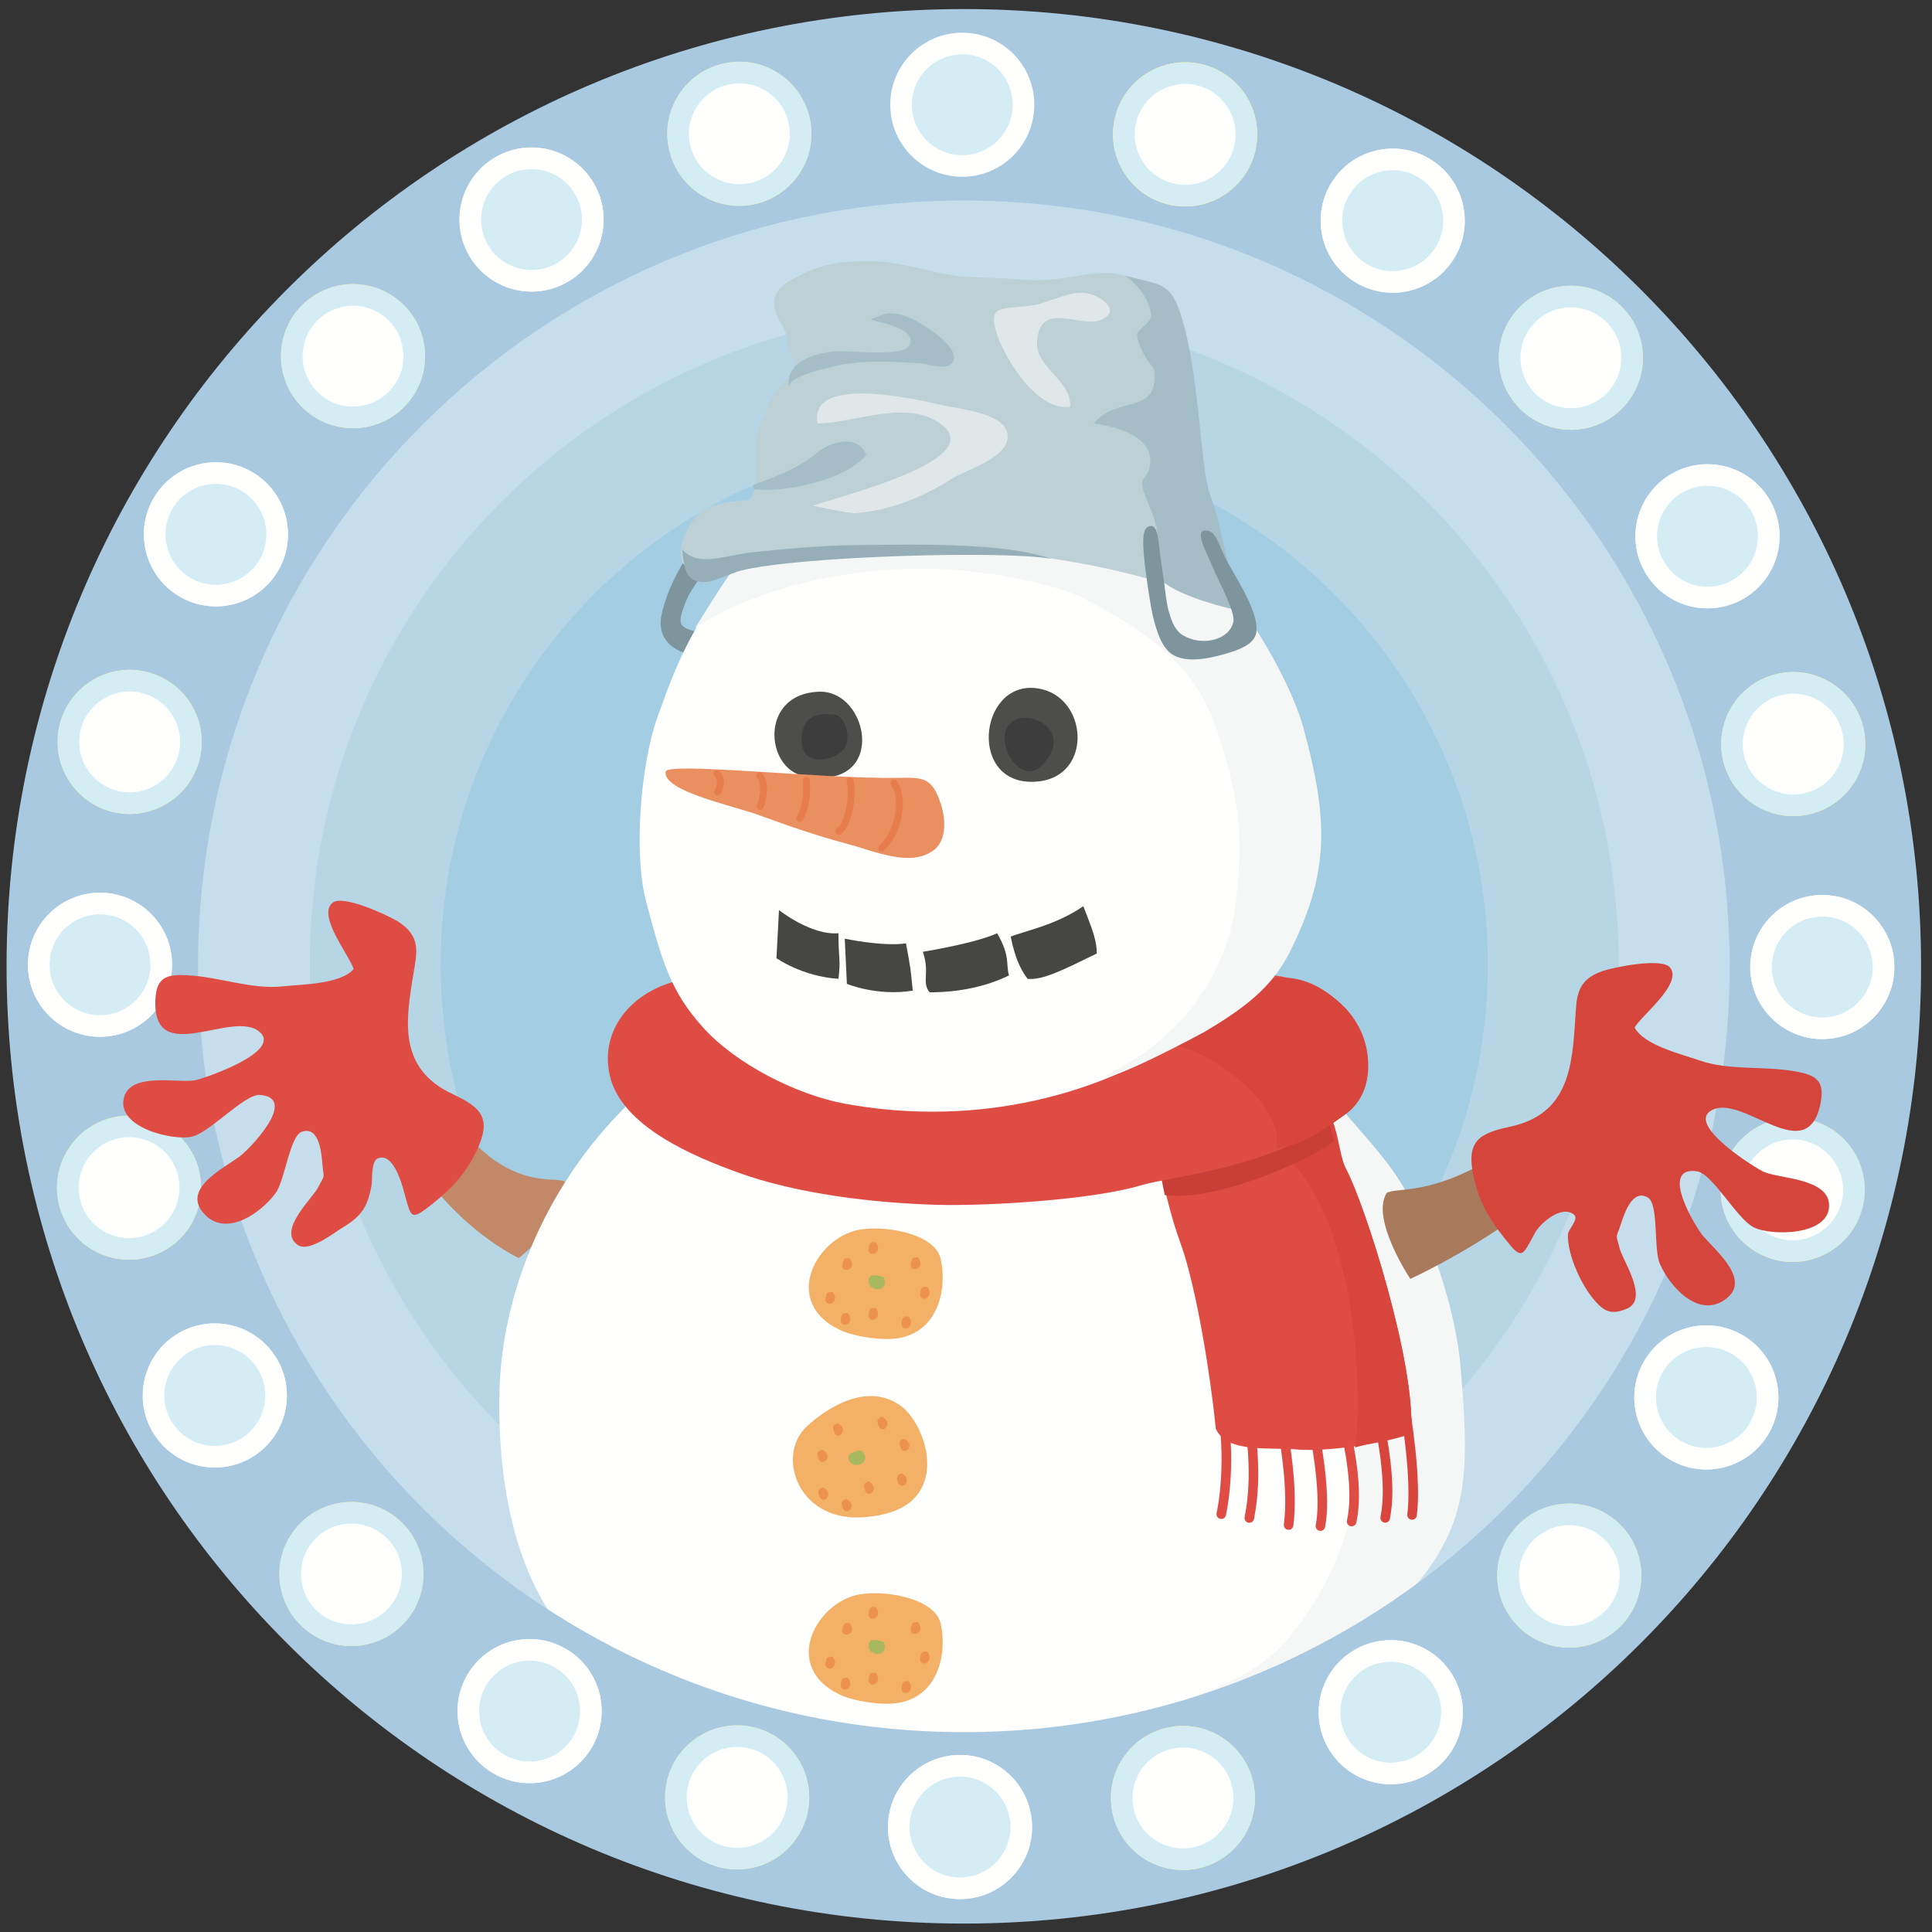<?xml version="1.0" encoding="UTF-8"?>
<!DOCTYPE svg PUBLIC "-//W3C//DTD SVG 1.1//EN" "http://www.w3.org/Graphics/SVG/1.1/DTD/svg11.dtd">
<svg version="1.1" xmlns="http://www.w3.org/2000/svg" xmlns:xlink="http://www.w3.org/1999/xlink" x="0" y="0" width="1087" height="1087" viewBox="0, 0, 1087, 1087">
  <rect x="0" y="0" width="1087" height="1087" fill="#333333" stroke="none"/>
  <g id="Layer_1">
    <path d="M1010.39,557.837 C1010.39,812.036 804.31,1018.11 550.11,1018.11 C295.911,1018.11 89.837,812.036 89.837,557.837 C89.837,303.635 295.911,97.564 550.11,97.564 C804.31,97.564 1010.39,303.635 1010.39,557.837" fill="#C6DEEB"/>
    <path d="M910.74,542.638 C910.74,745.997 745.87,910.86 542.513,910.86 C339.153,910.86 174.29,745.997 174.29,542.638 C174.29,339.279 339.153,174.416 542.513,174.416 C745.87,174.416 910.74,339.279 910.74,542.638" fill="#B6D6E6"/>
    <path d="M837.09,542.638 C837.09,705.325 705.2,837.216 542.513,837.216 C379.825,837.216 247.938,705.325 247.938,542.638 C247.938,379.951 379.825,248.064 542.513,248.064 C705.2,248.064 837.09,379.951 837.09,542.638" fill="#A3CDE3"/>
    <path d="M728.61,592.466 C710.63,578.853 688.599,564.204 663.54,567.044 C631.411,579.056 600.575,608.978 569.603,621.95 C626.497,619.755 687.224,614.212 728.61,592.466" fill="#ECF1F1"/>
    <path d="M291.935,707.857 C291.935,707.857 265.231,695.591 241.868,665.267 C222.138,639.665 194.376,602.38 188.72,593.751 C176.36,574.868 185.274,555.15 211.548,583.181 C233.731,606.829 252.548,626.345 260.071,635.509 C289.888,671.79 314.622,660.493 318.692,665.49 C323.212,682.095 291.935,707.857 291.935,707.857" fill="#C18968"/>
    <path d="M697.458,586.068 C662.376,564.923 671.521,556.47 631.083,544.775 C613.657,539.736 545.407,531.892 527.692,533.26 C499.563,535.416 437.856,567.611 412.302,579.865 C333.415,617.693 283.407,701.939 281.063,781.79 C279.509,834.591 290.341,898.771 331.517,932.16 C413.29,998.47 470.321,1007.27 566.173,1002.06 C578.161,1001.41 702.099,970.58 713.39,966.49 C795.56,936.68 807.45,822.775 795.39,745.806 C785.79,684.548 744.26,614.247 697.458,586.068" fill="#FFFFFE"/>
    <path d="M674.829,560.505 C674.583,560.353 670.185,565.689 669.974,565.525 C634.38,536.162 572.481,529.799 527.685,533.252 C505.278,534.978 393.153,559.564 398.751,583.283 C401.571,595.236 413.407,605.708 423.599,610.939 C456.88,628.017 496.267,641.408 533.771,639.505 C567.888,637.775 610.911,636.04 649.075,642.06 C681.474,647.169 714.36,671.724 726,691.962 C761.78,754.286 789.53,840.927 726.35,920 C706.989,944.23 682.192,949.4 634.181,971.03 C619.478,991.41 728.61,957.54 763.45,926.79 C789.28,903.986 780.83,911.45 798.02,890.181 C827.13,854.181 826.43,825.669 821.79,769.396 C819.36,739.923 807.35,703.423 794.77,677.408 C781.5,649.927 761.55,634.724 744.13,609.923 C734.92,596.767 697.896,575.283 674.829,560.505" fill="#F5F7F7"/>
    <path d="M732.68,766.575 C731.21,766.829 730.22,768.142 730.47,769.607 L734.32,791.884 C738.61,815.025 743.47,841.255 740.27,858.126 C739.99,859.587 740.94,860.997 742.41,861.271 C743.87,861.552 745.28,860.595 745.55,859.13 C748.94,841.271 743.99,814.513 739.62,790.908 L735.81,768.841 C735.56,767.38 734.15,766.322 732.68,766.575" fill="#DF4C43"/>
    <path d="M677.403,521.189 C680.872,520.857 683.923,521.033 686.149,521.916 C693.235,524.685 697.919,537.986 703.493,544.411 C712.75,555.048 722.43,565.056 729.75,577.052 C735.72,586.837 739.3,597.704 743.5,608.333 C750.65,626.509 748.27,640.661 757.28,657.646 C768.11,678.079 796.66,767.376 793.93,806.548 C779.22,812.337 745.72,816.911 730.08,815.54 C713.97,814.126 690.399,817.779 684.056,803.892 C681.31,775.837 673.329,724.97 664.454,700.279 C654.173,671.665 655.341,659.775 642.966,631.911 C634.356,612.493 634.915,604.208 637.778,585.115 C640.138,569.462 631.813,551.333 641.833,537.161 C646.419,530.666 664.7,522.435 677.403,521.189" fill="#DF4C43"/>
    <path d="M737.2,623.54 C738.51,622.868 739.87,622.478 741.26,622.462 C752.45,622.302 752.45,648.536 757.28,657.646 C768.11,678.083 796.66,767.365 793.93,806.54 C793.87,807.458 764.54,813.243 762.44,814.497 C767.5,777.763 761.17,684.029 723.42,650.818 C722.69,643.618 728.91,627.814 737.2,623.54" fill="#D7453C"/>
    <path d="M785.22,757.017 C783.75,757.24 782.74,758.591 782.96,760.06 L785.37,775.888 C789.32,801.083 794.23,832.443 791.8,852.033 C791.61,853.513 792.66,854.857 794.14,855.04 C795.61,855.224 796.96,854.177 797.14,852.7 C799.67,832.357 794.69,800.583 790.69,775.06 L788.29,759.298 C788.06,757.829 786.69,756.794 785.22,757.017" fill="#D7453C"/>
    <path d="M768.12,758.88 C766.66,759.154 765.68,760.447 765.95,761.908 L770.47,786.009 C775.17,808.837 780.49,834.712 776.72,853.47 C776.43,854.927 777.38,856.349 778.83,856.646 C780.29,856.935 781.7,855.99 782,854.533 C785.99,834.697 780.56,808.255 775.74,784.923 L771.28,761.15 C771.02,759.685 769.58,758.607 768.12,758.88" fill="#D7453C"/>
    <path d="M750.17,768.486 C748.7,768.697 747.68,770.064 747.89,771.533 C748.94,778.95 750.67,786.986 752.5,795.49 C756.77,815.408 761.62,837.982 757.84,855.505 C757.53,856.954 758.45,858.384 759.91,858.697 C761.36,859.013 762.79,858.087 763.11,856.638 C767.13,837.986 762.15,814.81 757.76,794.361 C755.96,785.954 754.25,778.005 753.22,770.767 C753.01,769.298 751.65,768.279 750.17,768.486" fill="#DF4C43"/>
    <path d="M715.51,766.533 C714.04,766.767 713.04,768.095 713.27,769.56 L716.53,789.427 C720.47,812.15 724.93,837.9 722.33,857.677 C722.14,859.154 723.18,860.501 724.65,860.7 C726.12,860.892 727.48,859.853 727.67,858.38 C730.38,837.783 725.85,811.603 721.84,788.505 L718.61,768.81 C718.37,767.341 716.98,766.286 715.51,766.533" fill="#DF4C43"/>
    <path d="M698.356,766.509 C696.88,766.724 695.856,768.083 696.079,769.548 L697.599,780.044 C701.681,807.775 704.903,829.677 700.271,853.56 C699.989,855.021 700.938,856.431 702.403,856.716 C703.864,856.997 705.274,856.044 705.556,854.583 C710.36,829.802 707.083,807.501 702.927,779.259 L701.407,768.794 C701.192,767.318 699.825,766.294 698.356,766.509" fill="#DF4C43"/>
    <path d="M683.536,779.384 C682.142,779.892 681.411,781.431 681.919,782.833 C688.798,801.904 688.38,832.392 684.493,851.392 C684.196,852.849 685.138,854.271 686.595,854.564 C688.048,854.865 689.474,853.923 689.771,852.47 C693.903,832.259 694.274,801.22 686.978,781.005 C686.481,779.603 684.938,778.88 683.536,779.384" fill="#DF4C43"/>
    <path d="M719.89,577.95 C718.89,578.072 639.173,618.322 638.196,618.501 C648.95,635.408 648.036,637.322 655.325,672.349 C681.079,676.22 729.42,656.669 750.74,642.103 C745.68,625.091 747.31,624.997 740.54,603.333 C734.61,584.384 738.84,575.677 719.89,577.95" fill="#C93F38"/>
    <path d="M708.169,547.868 C697.489,547.173 705.524,549.798 694.927,550.622 C665.231,552.915 631.294,539.497 601.173,533.584 C592.634,531.908 584.356,530.623 575.642,530.295 C545.325,529.162 512.06,527.06 481.911,530.431 C460.61,532.814 421.743,550.04 400.345,549.677 C362.575,549.033 336.153,575.068 343.087,605.193 C349.759,634.22 391.661,651.118 415.021,659.63 C448.38,671.786 491.524,676.822 526.837,677.857 C554.907,678.677 614.571,675.13 641.927,666.892 C659.786,661.513 713.97,657.974 757.11,626.783 C779.79,610.388 776.66,552.314 708.169,547.868" fill="#DF4C43"/>
    <path d="M709.35,551.884 C691.36,557.189 674.665,573.083 659.966,588.779 C672.942,587.099 723.34,618.517 718.1,646.029 C733.3,644.763 748.62,632.927 757.11,626.783 C777.02,612.396 771.09,581.001 755.46,565.79 C739.49,550.255 723.99,547.56 709.35,551.884" fill="#D7453C"/>
    <path d="M371.72,349.47 C370.466,370.287 403.419,374.185 400.021,358.318 C384.165,352.095 378.813,355.74 386.087,337.959 C390.688,326.713 404.204,315.478 400.481,302.342 C386.704,303.916 372.427,337.76 371.72,349.47" fill="#7E959E"/>
    <path d="M716.43,527.822 C707.017,549.228 692.099,566.423 673.181,579.552 C612.536,621.65 540.345,632.939 475.294,620.958 C448.47,616.029 414.212,598.849 395.438,577.958 C377.45,557.939 372.708,541.841 363.497,507.103 C356.306,479.967 360.556,430.006 369.685,404.131 C381.411,370.896 389.829,351.65 412.235,324.408 C430.606,302.072 467.728,275.736 494.685,270.103 C534.771,261.72 580.462,261.037 616.724,282.322 C663.728,309.896 704.853,361.924 715.93,417.529 C723.17,453.814 732.94,490.357 716.43,527.822" fill="#FFFFFE"/>
    <path d="M725.77,535.494 C715.34,556.423 698.481,568.064 678.747,579.947 C675.466,581.927 623.989,609.314 621.54,605.24 C665.04,584.505 690.224,547.876 695.122,508.638 C699.403,474.244 698.536,452.295 684.669,410.9 C674.427,380.338 654.544,359.283 606.927,335.256 C585.411,326.365 547.29,319.697 517.278,319.896 C460.36,320.275 412.583,338.174 391.001,353.486 C395.048,347.146 412.087,318.787 418.001,313.943 C476.474,266.01 608.767,293.83 607.833,274.158 C670.763,281.826 723.58,373.693 733.31,409.404 C747.36,461.049 748.26,490.416 725.77,535.494" fill="#F5F7F7"/>
    <path d="M460.724,389.166 C489.47,388.123 499.755,445.748 452.239,436.619 C430.54,432.447 427.153,390.392 460.724,389.166" fill="#4D4E4C"/>
    <path d="M583.505,387.248 C611.997,391.17 615.321,436.084 584.556,439.623 C544.138,444.283 550.024,382.619 583.505,387.248" fill="#4D4E4C"/>
    <path d="M438.278,512.053 C438.278,512.053 456.345,526.385 471.735,525.064 C471.735,540.263 473.146,539.474 471.735,550.712 C451.47,549.443 436.853,539.099 436.853,539.099 L438.278,512.053" fill="#464645"/>
    <path d="M475.286,528.115 C475.286,528.115 496.438,532.666 509.735,530.763 C512.587,545.962 512.419,546.091 513.536,557.365 C493.489,560.615 476.485,553.564 476.485,553.564 L475.286,528.115" fill="#464645"/>
    <path d="M519.235,535.513 C519.235,535.513 548.688,530.763 561.036,525.064 C568.638,538.365 565.786,542.165 567.688,548.814 C549.438,557.72 530.638,558.314 523.036,558.314 C518.282,552.372 523.392,547.982 519.235,535.513" fill="#464645"/>
    <path d="M568.638,526.963 C576.626,523.74 593.794,520.642 609.485,509.865 C615.188,524.115 617.087,529.814 617.087,536.462 C598.837,545.368 586.688,551.665 578.138,550.712 C575.286,546.915 571.345,540.673 568.638,526.963" fill="#464645"/>
    <path d="M374.517,434.283 C373.22,445.299 411.97,453.076 427.368,458.736 C444.017,464.849 459.47,470.178 477.036,474.885 C492.985,479.158 511.563,487.709 524.716,478.814 C532.509,473.549 532.345,461.685 529.403,452.588 C524.411,437.131 519.407,437.435 505.313,437.65 C461.673,438.334 374.212,428.345 374.517,434.283" fill="#EA8F5F"/>
    <path d="M426.239,434.775 C425.396,435.443 425.263,436.654 425.931,437.49 C429.173,441.58 427.028,449.806 425.942,453.162 C425.618,454.178 426.181,455.263 427.2,455.588 C428.216,455.924 429.306,455.365 429.634,454.342 C431.556,448.357 432.993,440.166 428.958,435.088 C428.29,434.244 427.071,434.107 426.239,434.775" fill="#E77D4B"/>
    <path d="M451.825,438.904 C452.138,447.76 451.669,453.685 448.298,459.603 C447.763,460.529 448.083,461.72 449.021,462.248 C449.954,462.779 451.126,462.455 451.653,461.525 C455.868,454.138 455.966,446.541 455.7,438.771 C455.661,437.701 454.763,436.861 453.696,436.9 C452.626,436.935 451.794,437.834 451.825,438.904" fill="#E77D4B"/>
    <path d="M477.817,437.396 C476.763,437.65 476.13,438.689 476.376,439.728 C478.505,448.553 474.774,463.865 470.919,466.053 C469.985,466.58 469.657,467.76 470.192,468.693 C470.704,469.619 471.892,469.951 472.829,469.424 C478.935,465.955 482.411,448.224 480.146,438.822 C479.896,437.783 478.856,437.146 477.817,437.396" fill="#E77D4B"/>
    <path d="M401.884,434.095 C401.208,434.924 401.325,436.142 402.157,436.818 C403.954,438.287 403.634,442.318 402.106,444.568 C401.505,445.451 401.735,446.65 402.618,447.252 C403.501,447.857 404.712,447.623 405.306,446.732 C407.856,442.986 408.192,436.752 404.606,433.818 C403.782,433.142 402.56,433.263 401.884,434.095" fill="#E77D4B"/>
    <path d="M501.907,438.916 C501.024,439.513 500.794,440.72 501.403,441.599 C507.505,450.533 502.849,468.381 494.774,475.678 C493.989,476.4 493.927,477.623 494.642,478.416 C495.353,479.213 496.587,479.271 497.38,478.553 C506.618,470.174 511.868,450.072 504.595,439.412 C503.993,438.541 502.79,438.31 501.907,438.916" fill="#E77D4B"/>
    <path d="M570.724,405.205 C580.919,399.338 604.669,412.459 585.692,431.092 C573.181,443.388 556.435,413.4 570.724,405.205" fill="#3C3D3C"/>
    <path d="M469.063,401.986 C476.122,402.615 479.567,416.482 474.157,422.205 C468.888,427.783 451.2,432.217 451.009,416.654 C450.806,400.791 462.978,401.451 469.063,401.986" fill="#3C3D3C"/>
    <path d="M517.708,307.924 C571.435,309.31 632.532,317.467 681.22,337.861 C655.294,289.771 680.583,289.056 673.626,250.463 C670.927,235.478 666.63,213.267 665.313,197.572 C663.06,170.627 657.278,158.885 627.396,153.994 C612.798,151.603 597.478,159.791 571.747,157.049 C564.134,156.24 545.458,156.361 537.392,155.138 C525.56,153.345 505.337,147.373 493.817,147.072 C469.583,146.435 461.435,149.103 447.38,156.287 C432.751,163.771 433.212,171.697 440.669,184.248 C445.013,191.545 440.751,196.275 447.407,202.904 C445.079,215.513 435.095,215.623 430.106,234.303 C419.005,251.709 430.466,270.537 421.29,281.404 C410.313,281.791 403.181,283.377 396.829,286.56 C388.079,290.939 379.61,309.271 384.083,316.674 C386.333,320.385 391.767,324.189 396.54,328.408 C440.61,300.931 507.712,307.654 517.708,307.924" fill="#BCD0D6"/>
    <path d="M532.669,252.353 C536.47,247.33 535.618,242.103 526.962,236.97 C507.435,225.369 479.974,238.201 459.923,238.217 C454.778,209.709 519.013,225.486 530.599,228.033 C539.876,230.068 563.47,232.463 566.521,242.795 C570.669,256.834 543.856,263.998 535.017,269.638 C519.028,279.838 500.142,287.459 481.028,288.744 C477.556,288.982 457.704,284.47 457.435,284.592 C464.204,281.576 520.876,267.947 532.669,252.353" fill="#E0E7E9"/>
    <path d="M639.813,189.463 C638.724,185.115 648.431,181.912 647.688,176.978 C645.626,163.209 633.161,154.861 632.524,154.97 C649.817,159.83 657.196,158.381 662.657,172.345 C674.794,203.365 675.118,263.131 680.782,278.299 C688.419,298.732 688.024,313.896 699.923,343.873 C689.419,342.556 665.825,335.478 657.001,329.185 C645.181,320.756 651.122,312.732 651.063,301.353 C651.028,293.166 646.899,285.931 644.142,278.396 C639.673,266.166 646.946,270.869 647.212,259.431 C647.548,244.533 626.099,239.74 615.423,238.256 C628.845,221.83 652.11,234.385 649.396,207.963 C649.239,206.428 642.923,201.857 639.813,189.463" fill="#A4BDC6"/>
    <path d="M660.372,368.685 C669.063,373.412 682.739,370.064 693.31,366.666 C699.81,364.564 706.282,361.271 706.907,355.467 C708.013,345.123 698.149,329.474 691.255,317.342 C685.63,307.47 684.743,298.365 678.177,298.424 C671.606,298.478 679.423,311.814 682.532,319.642 C684.79,325.31 695.208,344.209 693.942,349.885 C691.595,360.267 676.306,363.646 665.833,357.603 C659.911,354.189 658.435,346.467 657.263,342.783 C656.372,340.021 655.278,329.166 653.271,315.877 C651.606,304.924 651.864,293.963 646.212,296.271 C643.235,297.494 642.677,302.385 643.649,312.908 C644.755,324.928 647.696,342.842 648.489,346.025 C650.591,354.494 653.454,364.916 660.372,368.685" fill="#7E959E"/>
    <path d="M591.821,314.525 C566.817,309.556 450.286,312.795 417.118,320.963 C411.485,322.349 400.392,328.049 395.278,327.556 C385.407,326.834 384.989,319.244 383.802,309.162 C393.071,319.236 406.2,312.681 422.899,310.814 C439.2,308.99 463.372,306.853 479.767,306.736 C509.856,306.525 564.005,304.635 591.821,314.525" fill="#96AEB7"/>
    <path d="M529.271,206.306 C532.38,206.435 535.099,205.76 536.302,203.138 C540.153,194.728 517.599,181.205 511.829,178.818 C507.853,177.162 503.278,175.916 498.931,176.377 C497.61,176.51 489.981,179.732 489.743,179.615 C494.536,181.795 515.845,184.162 511.86,194.092 C508.966,201.314 476.435,196.978 470.224,197.623 C458.317,198.857 441.888,203.064 443.794,218.338 C442.954,211.513 465.86,206.924 470.306,205.873 C485.11,202.345 502.106,203.435 517.204,204.326 C520.06,204.498 525.032,206.138 529.271,206.306" fill="#A4BDC6"/>
    <path d="M487.384,255.963 C482.774,243.959 467.313,248.447 459.942,254.564 C448.798,263.806 436.981,267.849 423.837,272.865 C423.376,273.049 424.087,275.037 424.282,275.303 C442.063,277.181 475.485,270.244 487.384,255.963" fill="#A4BDC6"/>
    <path d="M602.138,228.799 C602.927,213.849 582.673,207.056 583.481,192.345 C584.802,168.181 608.446,185.303 619.931,179.767 C631.899,174.002 617.138,165.51 610.646,164.791 C601.271,163.744 590.259,170.314 581.032,171.76 C563.962,174.439 555.005,170.482 561.149,188.654 C565.692,202.107 583.802,231.783 602.138,228.799" fill="#E0E7E9"/>
    <path d="M472.021,748.025 C440.669,732.615 458.11,698.548 481.083,692.419 C495.333,688.618 525.302,693.54 529.056,707.618 C532.724,721.368 530.005,747.993 506.353,752.74 C496.981,754.622 480.196,752.048 472.021,748.025" fill="#F3B167"/>
    <path d="M478.231,708.095 C482.481,714.603 472.946,717.103 474.024,711.24 C474.431,709.044 474.774,707.243 478.231,708.095" fill="#EC9150"/>
    <path d="M492.958,699.068 C497.204,705.579 487.673,708.079 488.747,702.216 C489.157,700.021 489.497,698.22 492.958,699.068" fill="#EC9150"/>
    <path d="M516.708,707.618 C520.954,714.13 511.423,716.63 512.497,710.767 C512.907,708.568 513.247,706.771 516.708,707.618" fill="#EC9150"/>
    <path d="M511.481,740.868 C515.731,747.38 506.196,749.88 507.274,744.017 C507.681,741.818 508.024,740.021 511.481,740.868" fill="#EC9150"/>
    <path d="M477.282,738.97 C481.532,745.478 471.997,747.978 473.071,742.115 C473.481,739.919 473.821,738.118 477.282,738.97" fill="#EC9150"/>
    <path d="M468.731,727.095 C472.981,733.603 463.446,736.103 464.524,730.24 C464.931,728.044 465.274,726.243 468.731,727.095" fill="#EC9150"/>
    <path d="M497.231,718.544 C500.556,727.568 488.681,726.884 488.681,720.919 C488.681,715.693 493.774,717.697 497.231,718.544" fill="#A7B85F"/>
    <path d="M492.958,736.118 C497.204,742.63 487.673,745.13 488.747,739.267 C489.157,737.068 489.497,735.271 492.958,736.118" fill="#EC9150"/>
    <path d="M521.931,724.243 C526.181,730.755 516.646,733.255 517.724,727.392 C518.13,725.193 518.474,723.396 521.931,724.243" fill="#EC9150"/>
    <path d="M472.021,953.23 C440.673,937.82 458.11,903.751 481.083,897.622 C495.333,893.822 525.302,898.743 529.056,912.82 C532.724,926.57 530.005,953.2 506.353,957.94 C496.985,959.83 480.196,957.25 472.021,953.23" fill="#F3B167"/>
    <path d="M478.231,913.3 C482.485,919.81 472.946,922.31 474.028,916.45 C474.431,914.25 474.774,912.45 478.231,913.3" fill="#EC9150"/>
    <path d="M492.958,904.275 C497.208,910.78 487.673,913.28 488.751,907.419 C489.157,905.224 489.497,903.423 492.958,904.275" fill="#EC9150"/>
    <path d="M516.708,912.82 C520.958,919.33 511.423,921.83 512.501,915.97 C512.907,913.77 513.247,911.97 516.708,912.82" fill="#EC9150"/>
    <path d="M511.481,946.07 C515.735,952.58 506.196,955.08 507.278,949.22 C507.681,947.02 508.024,945.22 511.481,946.07" fill="#EC9150"/>
    <path d="M477.282,944.17 C481.532,950.68 471.997,953.18 473.075,947.32 C473.481,945.12 473.821,943.32 477.282,944.17" fill="#EC9150"/>
    <path d="M468.731,932.3 C472.985,938.81 463.446,941.31 464.528,935.45 C464.931,933.25 465.274,931.45 468.731,932.3" fill="#EC9150"/>
    <path d="M497.231,923.75 C500.556,932.77 488.681,932.09 488.681,926.12 C488.681,920.9 493.774,922.9 497.231,923.75" fill="#A7B85F"/>
    <path d="M492.958,941.32 C497.208,947.83 487.673,950.33 488.751,944.47 C489.157,942.27 489.497,940.47 492.958,941.32" fill="#EC9150"/>
    <path d="M521.931,929.45 C526.185,935.96 516.646,938.46 517.731,932.6 C518.13,930.4 518.474,928.6 521.931,929.45" fill="#EC9150"/>
    <path d="M483.458,853.763 C448.544,854.837 436.587,818.638 454.005,802.462 C464.821,792.435 488.208,776.814 507.349,791.411 C518.657,800.04 530.622,829.935 511.958,845.212 C504.556,851.267 492.571,853.482 483.458,853.763" fill="#F3B167"/>
    <path d="M462.673,815.642 C469.474,819.4 462.224,826.075 460.431,820.392 C459.759,818.263 459.216,816.509 462.673,815.642" fill="#EC9150"/>
    <path d="M471.446,800.767 C478.259,804.533 471.001,811.204 469.212,805.517 C468.54,803.392 467.997,801.638 471.446,800.767" fill="#EC9150"/>
    <path d="M496.438,797.197 C503.243,800.95 495.993,807.634 494.2,801.947 C493.524,799.818 492.985,798.068 496.438,797.197" fill="#EC9150"/>
    <path d="M507.399,829.021 C514.204,832.779 506.954,839.458 505.157,833.771 C504.489,831.638 503.946,829.892 507.399,829.021" fill="#EC9150"/>
    <path d="M476.294,843.365 C483.099,847.122 475.849,853.798 474.056,848.111 C473.384,845.986 472.845,844.232 476.294,843.365" fill="#EC9150"/>
    <path d="M463.181,836.88 C469.985,840.638 462.735,847.314 460.938,841.63 C460.267,839.497 459.724,837.747 463.181,836.88" fill="#EC9150"/>
    <path d="M484.353,815.97 C491.517,822.388 480.704,827.341 477.911,822.079 C475.462,817.454 480.899,816.845 484.353,815.97" fill="#A7B85F"/>
    <path d="M488.806,833.501 C495.614,837.263 488.36,843.943 486.571,838.251 C485.899,836.126 485.356,834.368 488.806,833.501" fill="#EC9150"/>
    <path d="M508.841,809.431 C515.653,813.197 508.396,819.876 506.606,814.185 C505.931,812.056 505.388,810.302 508.841,809.431" fill="#EC9150"/>
    <path d="M542.282,974.55 C304.321,974.55 111.415,781.638 111.415,543.677 C111.415,305.717 304.321,112.814 542.282,112.814 C780.24,112.814 973.15,305.717 973.15,543.677 C973.15,781.638 780.24,974.55 542.282,974.55 z M542.282,5.095 C244.833,5.095 3.7,246.232 3.7,543.677 C3.7,841.13 244.833,1082.26 542.282,1082.26 C839.73,1082.26 1080.86,841.13 1080.86,543.677 C1080.86,246.232 839.73,5.095 542.282,5.095" fill="#A8C9E0"/>
    <path d="M581.942,58.928 C581.942,81.314 563.794,99.463 541.407,99.463 C519.021,99.463 500.872,81.314 500.872,58.928 C500.872,36.541 519.021,18.396 541.407,18.396 C563.794,18.396 581.942,36.541 581.942,58.928" fill="#FFFFFE"/>
    <path d="M569.778,58.928 C569.778,74.595 557.083,87.299 541.407,87.299 C525.739,87.299 513.032,74.595 513.032,58.928 C513.032,43.26 525.739,30.553 541.407,30.553 C557.083,30.553 569.778,43.26 569.778,58.928" fill="#D4EDF4"/>
    <path d="M455.142,64.783 C460.931,86.404 448.099,108.631 426.478,114.428 C404.853,120.22 382.622,107.388 376.833,85.763 C371.036,64.138 383.868,41.916 405.497,36.119 C427.118,30.322 449.345,43.158 455.142,64.783" fill="#FFF36D"/>
    <path d="M455.142,64.783 C460.931,86.404 448.099,108.631 426.478,114.428 C404.853,120.22 382.622,107.388 376.833,85.763 C371.036,64.138 383.868,41.916 405.497,36.119 C427.118,30.322 449.345,43.158 455.142,64.783" fill="#D4EDF4"/>
    <path d="M443.392,67.928 C447.45,83.064 438.466,98.623 423.333,102.678 C408.192,106.736 392.634,97.748 388.579,82.615 C384.524,67.478 393.505,51.92 408.646,47.865 C423.778,43.806 439.337,52.791 443.392,67.928" fill="#FFFFFE"/>
    <path d="M334.173,103.252 C345.364,122.642 338.724,147.431 319.337,158.623 C299.95,169.814 275.153,163.174 263.962,143.787 C252.771,124.4 259.411,99.611 278.798,88.416 C298.192,77.22 322.981,83.869 334.173,103.252" fill="#FFFFFE"/>
    <path d="M334.173,103.252 C345.364,122.642 338.724,147.431 319.337,158.623 C299.95,169.814 275.153,163.174 263.962,143.787 C252.771,124.4 259.411,99.611 278.798,88.416 C298.192,77.22 322.981,83.869 334.173,103.252" fill="#FFFFFE"/>
    <path d="M323.642,109.334 C331.478,122.904 326.825,140.256 313.255,148.092 C299.685,155.931 282.329,151.275 274.493,137.709 C266.661,124.135 271.31,106.783 284.88,98.947 C298.45,91.115 315.802,95.76 323.642,109.334" fill="#D4EDF4"/>
    <path d="M227.29,171.724 C243.114,187.553 243.114,213.22 227.282,229.049 C211.458,244.877 185.786,244.877 169.958,229.049 C154.134,213.22 154.134,187.553 169.958,171.724 C185.794,155.892 211.45,155.892 227.29,171.724" fill="#FFF36D"/>
    <path d="M227.29,171.724 C243.114,187.553 243.114,213.22 227.282,229.049 C211.458,244.877 185.786,244.877 169.958,229.049 C154.134,213.22 154.134,187.553 169.958,171.724 C185.794,155.892 211.45,155.892 227.29,171.724" fill="#D4EDF4"/>
    <path d="M218.688,180.322 C229.771,191.408 229.771,209.369 218.688,220.447 C207.606,231.529 189.638,231.529 178.56,220.447 C167.478,209.369 167.478,191.408 178.56,180.322 C189.642,169.24 207.606,169.244 218.688,180.322" fill="#FFFFFE"/>
    <path d="M141.759,265.521 C161.146,276.72 167.79,301.51 156.599,320.9 C145.403,340.283 120.614,346.924 101.224,335.732 C81.837,324.541 75.192,299.752 86.388,280.361 C97.587,260.97 122.376,254.334 141.759,265.521" fill="#FFFFFE"/>
    <path d="M141.759,265.521 C161.146,276.72 167.79,301.51 156.599,320.9 C145.403,340.283 120.614,346.924 101.224,335.732 C81.837,324.541 75.192,299.752 86.388,280.361 C97.587,260.97 122.376,254.334 141.759,265.521" fill="#FFFFFE"/>
    <path d="M135.681,276.053 C149.251,283.892 153.903,301.244 146.063,314.818 C138.231,328.388 120.876,333.037 107.306,325.201 C93.735,317.365 89.083,300.013 96.919,286.443 C104.755,272.869 122.106,268.224 135.681,276.053" fill="#D4EDF4"/>
    <path d="M83.431,378.263 C105.052,384.064 117.884,406.283 112.095,427.912 C106.298,449.533 84.071,462.365 62.442,456.576 C40.821,450.779 27.989,428.553 33.778,406.931 C39.575,385.303 61.806,372.47 83.431,378.263" fill="#FFF36D"/>
    <path d="M83.431,378.263 C105.052,384.064 117.884,406.283 112.095,427.912 C106.298,449.533 84.071,462.365 62.442,456.576 C40.821,450.779 27.989,428.553 33.778,406.931 C39.575,385.303 61.806,372.47 83.431,378.263" fill="#D4EDF4"/>
    <path d="M80.286,390.01 C95.419,394.068 104.403,409.623 100.345,424.763 C96.294,439.896 80.731,448.881 65.595,444.826 C50.458,440.771 41.478,425.213 45.528,410.076 C49.587,394.935 65.146,385.955 80.286,390.01" fill="#FFFFFE"/>
    <path d="M56.267,502.256 C78.653,502.263 96.798,520.412 96.798,542.802 C96.798,565.181 78.653,583.333 56.259,583.333 C33.876,583.333 15.731,565.185 15.731,542.798 C15.731,520.412 33.876,502.263 56.267,502.256" fill="#FFFFFE"/>
    <path d="M56.267,502.256 C78.653,502.263 96.798,520.412 96.798,542.802 C96.798,565.181 78.653,583.333 56.259,583.333 C33.876,583.333 15.731,565.185 15.731,542.798 C15.731,520.412 33.876,502.263 56.267,502.256" fill="#FFFFFE"/>
    <path d="M56.267,514.42 C71.935,514.42 84.642,527.127 84.642,542.798 C84.642,558.466 71.935,571.169 56.263,571.169 C40.595,571.169 27.888,558.47 27.888,542.794 C27.888,527.123 40.595,514.42 56.267,514.42" fill="#D4EDF4"/>
    <path d="M62.118,629.06 C83.743,623.271 105.974,636.103 111.763,657.728 C117.56,679.349 104.724,701.579 83.099,707.376 C61.47,713.169 39.251,700.337 33.454,678.712 C27.657,657.083 40.497,634.857 62.118,629.06" fill="#FFF36D"/>
    <path d="M62.118,629.06 C83.743,623.271 105.974,636.103 111.763,657.728 C117.56,679.349 104.724,701.579 83.099,707.376 C61.47,713.169 39.251,700.337 33.454,678.712 C27.657,657.083 40.497,634.857 62.118,629.06" fill="#D4EDF4"/>
    <path d="M65.263,640.806 C80.403,636.755 95.962,645.736 100.017,660.876 C104.071,676.009 95.087,691.572 79.95,695.63 C64.81,699.685 49.255,690.704 45.2,675.564 C41.142,660.423 50.13,644.868 65.263,640.806" fill="#FFFFFE"/>
    <path d="M100.591,750.029 C119.978,738.837 144.774,745.478 155.966,764.872 C167.157,784.251 160.517,809.048 141.122,820.243 C121.735,831.439 96.946,824.794 85.755,805.404 C74.556,786.017 81.204,761.22 100.591,750.029" fill="#FFFFFE"/>
    <path d="M100.591,750.029 C119.978,738.837 144.774,745.478 155.966,764.872 C167.157,784.251 160.517,809.048 141.122,820.243 C121.735,831.439 96.946,824.794 85.755,805.404 C74.556,786.017 81.204,761.22 100.591,750.029" fill="#FFFFFE"/>
    <path d="M106.669,760.56 C120.243,752.728 137.599,757.376 145.435,770.95 C153.267,784.517 148.618,801.872 135.044,809.712 C121.474,817.548 104.122,812.9 96.286,799.325 C88.45,785.755 93.103,768.396 106.669,760.56" fill="#D4EDF4"/>
    <path d="M169.06,856.919 C184.888,841.087 210.56,841.087 226.392,856.923 C242.216,872.74 242.216,898.415 226.384,914.24 C210.556,930.08 184.888,930.08 169.06,914.24 C153.228,898.415 153.228,872.743 169.06,856.919" fill="#FFF36D"/>
    <path d="M169.06,856.919 C184.888,841.087 210.56,841.087 226.392,856.923 C242.216,872.74 242.216,898.415 226.384,914.24 C210.556,930.08 184.888,930.08 169.06,914.24 C153.228,898.415 153.228,872.743 169.06,856.919" fill="#D4EDF4"/>
    <path d="M177.661,865.517 C188.739,854.435 206.708,854.435 217.79,865.521 C228.864,876.595 228.872,894.56 217.786,905.642 C206.704,916.73 188.739,916.73 177.661,905.642 C166.579,894.56 166.579,876.595 177.661,865.517" fill="#FFFFFE"/>
    <path d="M262.864,942.44 C274.056,923.06 298.853,916.41 318.239,927.61 C337.618,938.79 344.267,963.59 333.075,982.98 C321.884,1002.37 297.087,1009.01 277.7,997.81 C258.306,986.62 251.665,961.83 262.864,942.44" fill="#FFFFFE"/>
    <path d="M262.864,942.44 C274.056,923.06 298.853,916.41 318.239,927.61 C337.618,938.79 344.267,963.59 333.075,982.98 C321.884,1002.37 297.087,1009.01 277.7,997.81 C258.306,986.62 251.665,961.83 262.864,942.44" fill="#FFFFFE"/>
    <path d="M273.396,948.52 C281.224,934.95 298.583,930.3 312.161,938.14 C325.724,945.97 330.372,963.33 322.544,976.9 C314.704,990.47 297.353,995.12 283.778,987.28 C270.204,979.45 265.556,962.1 273.396,948.52" fill="#D4EDF4"/>
    <path d="M375.603,1000.77 C381.399,979.15 403.626,966.32 425.255,972.11 C446.868,977.9 459.708,1000.13 453.911,1021.76 C448.122,1043.38 425.892,1056.22 404.267,1050.42 C382.638,1044.63 369.806,1022.4 375.603,1000.77" fill="#FFF36D"/>
    <path d="M375.603,1000.77 C381.399,979.15 403.626,966.32 425.255,972.11 C446.868,977.9 459.708,1000.13 453.911,1021.76 C448.122,1043.38 425.892,1056.22 404.267,1050.42 C382.638,1044.63 369.806,1022.4 375.603,1000.77" fill="#D4EDF4"/>
    <path d="M387.349,1003.92 C391.403,988.78 406.966,979.8 422.106,983.86 C437.231,987.92 446.22,1003.47 442.165,1018.61 C438.11,1033.75 422.552,1042.73 407.411,1038.68 C392.274,1034.62 383.29,1019.06 387.349,1003.92" fill="#FFFFFE"/>
    <path d="M499.599,1027.94 C499.599,1005.55 517.751,987.4 540.146,987.4 C562.513,987.4 580.669,1005.55 580.669,1027.94 C580.677,1050.33 562.528,1068.48 540.13,1068.48 C517.747,1068.47 499.591,1050.33 499.599,1027.94" fill="#FFFFFE"/>
    <path d="M499.599,1027.94 C499.599,1005.55 517.751,987.4 540.146,987.4 C562.513,987.4 580.669,1005.55 580.669,1027.94 C580.677,1050.33 562.528,1068.48 540.13,1068.48 C517.747,1068.47 499.591,1050.33 499.599,1027.94" fill="#FFFFFE"/>
    <path d="M511.763,1027.94 C511.755,1012.27 524.466,999.57 540.142,999.57 C555.802,999.57 568.509,1012.27 568.509,1027.94 C568.513,1043.61 555.813,1056.32 540.134,1056.32 C524.462,1056.31 511.755,1043.61 511.763,1027.94" fill="#D4EDF4"/>
    <path d="M626.403,1022.09 C620.606,1000.47 633.446,978.23 655.071,972.43 C676.677,966.65 698.915,979.47 704.708,1001.1 C710.51,1022.73 697.681,1044.96 676.048,1050.76 C654.419,1056.54 632.192,1043.71 626.403,1022.09" fill="#FFF36D"/>
    <path d="M626.403,1022.09 C620.606,1000.47 633.446,978.23 655.071,972.43 C676.677,966.65 698.915,979.47 704.708,1001.1 C710.51,1022.73 697.681,1044.96 676.048,1050.76 C654.419,1056.54 632.192,1043.71 626.403,1022.09" fill="#D4EDF4"/>
    <path d="M638.149,1018.94 C634.091,1003.81 643.079,988.24 658.22,984.18 C673.341,980.13 688.907,989.11 692.966,1004.25 C697.028,1019.39 688.044,1034.95 672.899,1039.01 C657.759,1043.06 642.204,1034.08 638.149,1018.94" fill="#FFFFFE"/>
    <path d="M747.37,983.62 C736.17,964.23 742.82,939.43 762.22,928.24 C781.59,917.05 806.38,923.68 817.58,943.08 C828.78,962.47 822.14,987.26 802.74,998.46 C783.34,1009.64 758.56,1003 747.37,983.62" fill="#FFFFFE"/>
    <path d="M747.37,983.62 C736.17,964.23 742.82,939.43 762.22,928.24 C781.59,917.05 806.38,923.68 817.58,943.08 C828.78,962.47 822.14,987.26 802.74,998.46 C783.34,1009.64 758.56,1003 747.37,983.62" fill="#FFFFFE"/>
    <path d="M757.9,977.54 C750.06,963.96 754.72,946.6 768.29,938.77 C781.85,930.93 799.21,935.58 807.04,949.16 C814.89,962.73 810.24,980.08 796.66,987.92 C783.08,995.75 765.73,991.11 757.9,977.54" fill="#D4EDF4"/>
    <path d="M854.26,915.15 C838.42,899.318 838.43,873.646 854.26,857.81 C870.08,841.993 895.75,841.986 911.58,857.818 C927.42,873.642 927.42,899.31 911.58,915.15 C895.74,930.97 870.08,930.98 854.26,915.15" fill="#FFF36D"/>
    <path d="M854.26,915.15 C838.42,899.318 838.43,873.646 854.26,857.81 C870.08,841.993 895.75,841.986 911.58,857.818 C927.42,873.642 927.42,899.31 911.58,915.15 C895.74,930.97 870.08,930.98 854.26,915.15" fill="#D4EDF4"/>
    <path d="M862.86,906.548 C851.77,895.466 851.78,877.497 862.86,866.411 C873.93,855.337 891.9,855.333 902.99,866.419 C914.07,877.493 914.07,895.462 902.99,906.548 C891.9,917.63 873.93,917.63 862.86,906.548" fill="#FFFFFE"/>
    <path d="M939.78,821.345 C920.39,810.154 913.75,785.357 924.95,765.958 C936.13,746.587 960.93,739.939 980.31,751.134 C999.71,762.318 1006.35,787.115 995.15,806.513 C983.95,825.896 959.16,832.54 939.78,821.345" fill="#FFFFFE"/>
    <path d="M939.78,821.345 C920.39,810.154 913.75,785.357 924.95,765.958 C936.13,746.587 960.93,739.939 980.31,751.134 C999.71,762.318 1006.35,787.115 995.15,806.513 C983.95,825.896 959.16,832.54 939.78,821.345" fill="#FFFFFE"/>
    <path d="M945.86,810.814 C932.29,802.974 927.64,785.618 935.48,772.04 C943.31,758.482 960.66,753.829 974.24,761.665 C987.81,769.497 992.45,786.853 984.62,800.431 C976.78,813.997 959.43,818.65 945.86,810.814" fill="#D4EDF4"/>
    <path d="M998.12,708.607 C976.49,702.81 963.66,680.579 969.45,658.947 C975.24,637.337 997.47,624.497 1019.09,630.294 C1040.72,636.079 1053.55,658.31 1047.75,679.943 C1041.95,701.568 1019.73,714.404 998.12,708.607" fill="#FFF36D"/>
    <path d="M998.12,708.607 C976.49,702.81 963.66,680.579 969.45,658.947 C975.24,637.337 997.47,624.497 1019.09,630.294 C1040.72,636.079 1053.55,658.31 1047.75,679.943 C1041.95,701.568 1019.73,714.404 998.12,708.607" fill="#D4EDF4"/>
    <path d="M1001.27,696.861 C986.12,692.806 977.15,677.243 981.2,662.103 C985.25,646.974 1000.81,637.986 1015.95,642.04 C1031.09,646.091 1040.07,661.654 1036.01,676.798 C1031.95,691.935 1016.39,700.919 1001.27,696.861" fill="#FFFFFE"/>
    <path d="M1025.28,584.611 C1002.89,584.611 984.74,566.454 984.74,544.064 C984.74,521.689 1002.89,503.533 1025.27,503.537 C1047.67,503.525 1065.81,521.681 1065.81,544.072 C1065.81,566.462 1047.66,584.618 1025.28,584.611" fill="#FFFFFE"/>
    <path d="M1025.28,584.611 C1002.89,584.611 984.74,566.454 984.74,544.064 C984.74,521.689 1002.89,503.533 1025.27,503.537 C1047.67,503.525 1065.81,521.681 1065.81,544.072 C1065.81,566.462 1047.66,584.618 1025.28,584.611" fill="#FFFFFE"/>
    <path d="M1025.28,572.45 C1009.61,572.45 996.91,559.74 996.9,544.064 C996.9,528.404 1009.61,515.697 1025.27,515.697 C1040.95,515.689 1053.65,528.396 1053.65,544.072 C1053.65,559.747 1040.94,572.45 1025.28,572.45" fill="#D4EDF4"/>
    <path d="M1019.43,457.806 C997.8,463.603 975.58,450.763 969.77,429.135 C963.98,407.525 976.82,385.287 998.44,379.498 C1020.06,373.693 1042.29,386.529 1048.09,408.162 C1053.88,429.791 1041.05,452.021 1019.43,457.806" fill="#FFF36D"/>
    <path d="M1019.43,457.806 C997.8,463.603 975.58,450.763 969.77,429.135 C963.98,407.525 976.82,385.287 998.44,379.498 C1020.06,373.693 1042.29,386.529 1048.09,408.162 C1053.88,429.791 1041.05,452.021 1019.43,457.806" fill="#D4EDF4"/>
    <path d="M1016.28,446.056 C1001.14,450.119 985.58,441.131 981.52,425.99 C977.46,410.865 986.45,395.295 1001.58,391.244 C1016.72,387.181 1032.29,396.17 1036.34,411.31 C1040.4,426.451 1031.42,442.01 1016.28,446.056" fill="#FFFFFE"/>
    <path d="M980.95,336.838 C961.57,348.033 936.78,341.381 925.58,321.994 C914.38,302.623 921.03,277.818 940.42,266.631 C959.8,255.428 984.59,262.068 995.79,281.467 C1006.98,300.857 1000.34,325.654 980.95,336.838" fill="#FFFFFE"/>
    <path d="M980.95,336.838 C961.57,348.033 936.78,341.381 925.58,321.994 C914.38,302.623 921.03,277.818 940.42,266.631 C959.8,255.428 984.59,262.068 995.79,281.467 C1006.98,300.857 1000.34,325.654 980.95,336.838" fill="#FFFFFE"/>
    <path d="M974.87,326.306 C961.3,334.142 943.95,329.486 936.11,315.916 C928.28,302.357 932.93,284.994 946.5,277.158 C960.07,269.318 977.43,273.967 985.26,287.545 C993.09,301.119 988.44,318.474 974.87,326.306" fill="#D4EDF4"/>
    <path d="M912.49,229.947 C896.65,245.783 870.99,245.771 855.15,229.943 C839.33,214.131 839.33,188.451 855.15,172.631 C870.98,156.783 896.65,156.791 912.49,172.623 C928.31,188.459 928.32,214.131 912.49,229.947" fill="#FFF36D"/>
    <path d="M912.49,229.947 C896.65,245.783 870.99,245.771 855.15,229.943 C839.33,214.131 839.33,188.451 855.15,172.631 C870.98,156.783 896.65,156.791 912.49,172.623 C928.31,188.459 928.32,214.131 912.49,229.947" fill="#D4EDF4"/>
    <path d="M903.89,221.349 C892.8,232.435 874.84,232.428 863.75,221.345 C852.68,210.275 852.68,192.303 863.75,181.224 C874.83,170.135 892.8,170.135 903.89,181.224 C914.97,192.303 914.97,210.275 903.89,221.349" fill="#FFFFFE"/>
    <path d="M818.68,144.428 C807.49,163.814 782.7,170.451 763.31,159.26 C743.93,148.076 737.28,123.275 748.47,103.896 C759.66,84.494 784.46,77.857 803.85,89.053 C823.23,100.252 829.88,125.049 818.68,144.428" fill="#FFFFFE"/>
    <path d="M818.68,144.428 C807.49,163.814 782.7,170.451 763.31,159.26 C743.93,148.076 737.28,123.275 748.47,103.896 C759.66,84.494 784.46,77.857 803.85,89.053 C823.23,100.252 829.88,125.049 818.68,144.428" fill="#FFFFFE"/>
    <path d="M808.15,138.345 C800.31,151.92 782.96,156.56 769.38,148.732 C755.82,140.9 751.17,123.541 759,109.974 C766.83,96.396 784.19,91.744 797.77,99.584 C811.33,107.424 815.99,124.779 808.15,138.345" fill="#D4EDF4"/>
    <path d="M705.942,86.092 C700.146,107.717 677.915,120.541 656.29,114.752 C634.677,108.97 621.837,86.732 627.634,65.115 C633.423,43.482 655.649,30.65 677.286,36.443 C698.899,42.248 711.75,64.478 705.942,86.092" fill="#FFF36D"/>
    <path d="M705.942,86.092 C700.146,107.717 677.915,120.541 656.29,114.752 C634.677,108.97 621.837,86.732 627.634,65.115 C633.423,43.482 655.649,30.65 677.286,36.443 C698.899,42.248 711.75,64.478 705.942,86.092" fill="#FFF36D"/>
    <path d="M705.942,86.092 C700.146,107.717 677.915,120.541 656.29,114.752 C634.677,108.97 621.837,86.732 627.634,65.115 C633.423,43.482 655.649,30.65 677.286,36.443 C698.899,42.248 711.75,64.478 705.942,86.092" fill="#D4EDF4"/>
    <path d="M694.196,82.943 C690.142,98.084 674.575,107.06 659.438,103.006 C644.31,98.959 635.321,83.392 639.384,68.263 C643.435,53.115 658.989,44.135 674.138,48.189 C689.267,52.252 698.259,67.818 694.196,82.943" fill="#FFFFFE"/>
    <path d="M196.013,539.115 C197.446,541.63 198.56,543.751 198.962,545.212 C191.63,553.794 169.802,553.802 159.364,554.935 C141.435,556.896 123.204,549.505 104.911,548.681 C94.29,548.193 88.04,549.513 87.438,562.208 C85.556,601.603 131.431,567.04 146.317,580.825 C158.513,592.111 113.794,607.13 109.556,607.837 C100.071,609.423 73.985,603.271 69.864,617.068 C64.669,634.462 98.173,642.294 108.563,639.365 C118.88,636.439 137.782,615.314 146.384,616.044 C168.278,617.892 139.974,646.993 134.575,650.872 C124.911,657.783 101.399,669.439 115.45,683.556 C127.829,696.017 146.896,682.263 154.966,671.419 C160.321,664.228 163.06,639.075 169.81,636.755 C179.829,633.314 180.888,649.22 181.446,655.497 C182.204,664.029 183.056,660.033 178.989,668.048 C175.774,674.388 155.923,692.2 167.427,700.408 C173.778,704.931 187.724,693.665 192.802,690.654 C204.036,683.954 206.872,678.333 209.017,667.197 C209.61,664.103 208.587,653.447 212.552,651.759 C220.958,648.173 225.79,665.079 227.239,670.263 C231.446,685.38 230.669,687.341 243.38,677.267 C254.337,668.575 261.825,660.568 268.005,647.728 C277.009,629.064 270.774,623.134 254.626,615.548 C224.024,601.165 228.091,574.837 232.685,547.462 C234.681,535.595 236.864,526.646 223.833,518.42 C218.45,515.045 193.106,503.263 187.235,507.822 C179.915,513.521 190.427,529.295 196.013,539.115" fill="#DF4C43"/>
    <path d="M793.47,719.54 C793.47,719.54 822.28,706.564 853.43,684.329 C879.75,665.529 908.35,637.615 916.28,630.993 C933.57,616.497 935.74,586.548 902.47,605.732 C874.4,621.939 855.55,640.95 845.7,647.517 C806.63,673.607 785.5,667.638 780.15,671.259 C771.01,685.822 793.47,719.54 793.47,719.54" fill="#A9795C"/>
    <path d="M923.95,572.829 C921.99,574.954 920.4,576.786 919.7,578.115 C924.89,588.118 946.14,593.091 956.03,596.579 C973.06,602.556 992.49,599.525 1010.49,602.876 C1020.95,604.798 1026.72,607.513 1024.43,619.993 C1017.31,658.779 980.49,614.712 962.85,624.755 C948.43,632.978 988.55,657.767 992.53,659.411 C1001.41,663.118 1028.19,663.052 1029.08,677.439 C1030.19,695.56 995.77,695.56 986.32,690.325 C976.93,685.173 963.34,660.267 954.8,659.013 C933.06,655.853 953.98,690.638 958.39,695.618 C966.2,704.568 986.46,721.267 969.58,731.829 C954.68,741.138 939.24,723.408 933.86,711.021 C930.27,702.81 933.3,677.673 927.28,673.884 C918.29,668.255 913.65,683.513 911.68,689.493 C908.99,697.626 909.09,693.544 911.22,702.267 C912.9,709.161 928.19,731.036 915.13,736.408 C907.91,739.368 903.87,738.368 899.6,734.255 C890.19,725.2 881.73,705.935 882.17,694.615 C882.29,691.462 888.85,685.763 885.36,683.2 C878.01,677.814 866.31,688.74 863.73,693.462 C856.18,707.216 856.52,709.306 846.42,696.595 C837.73,685.661 832.25,676.158 829.15,662.236 C824.63,642.025 832.06,637.669 849.49,633.943 C882.57,626.892 884.59,600.341 886.33,572.642 C887.09,560.634 887,551.411 901.57,546.38 C907.56,544.294 934.93,538.591 939.61,544.368 C945.45,551.591 931.63,564.533 923.95,572.829" fill="#D5453C"/>
  </g>
</svg>
